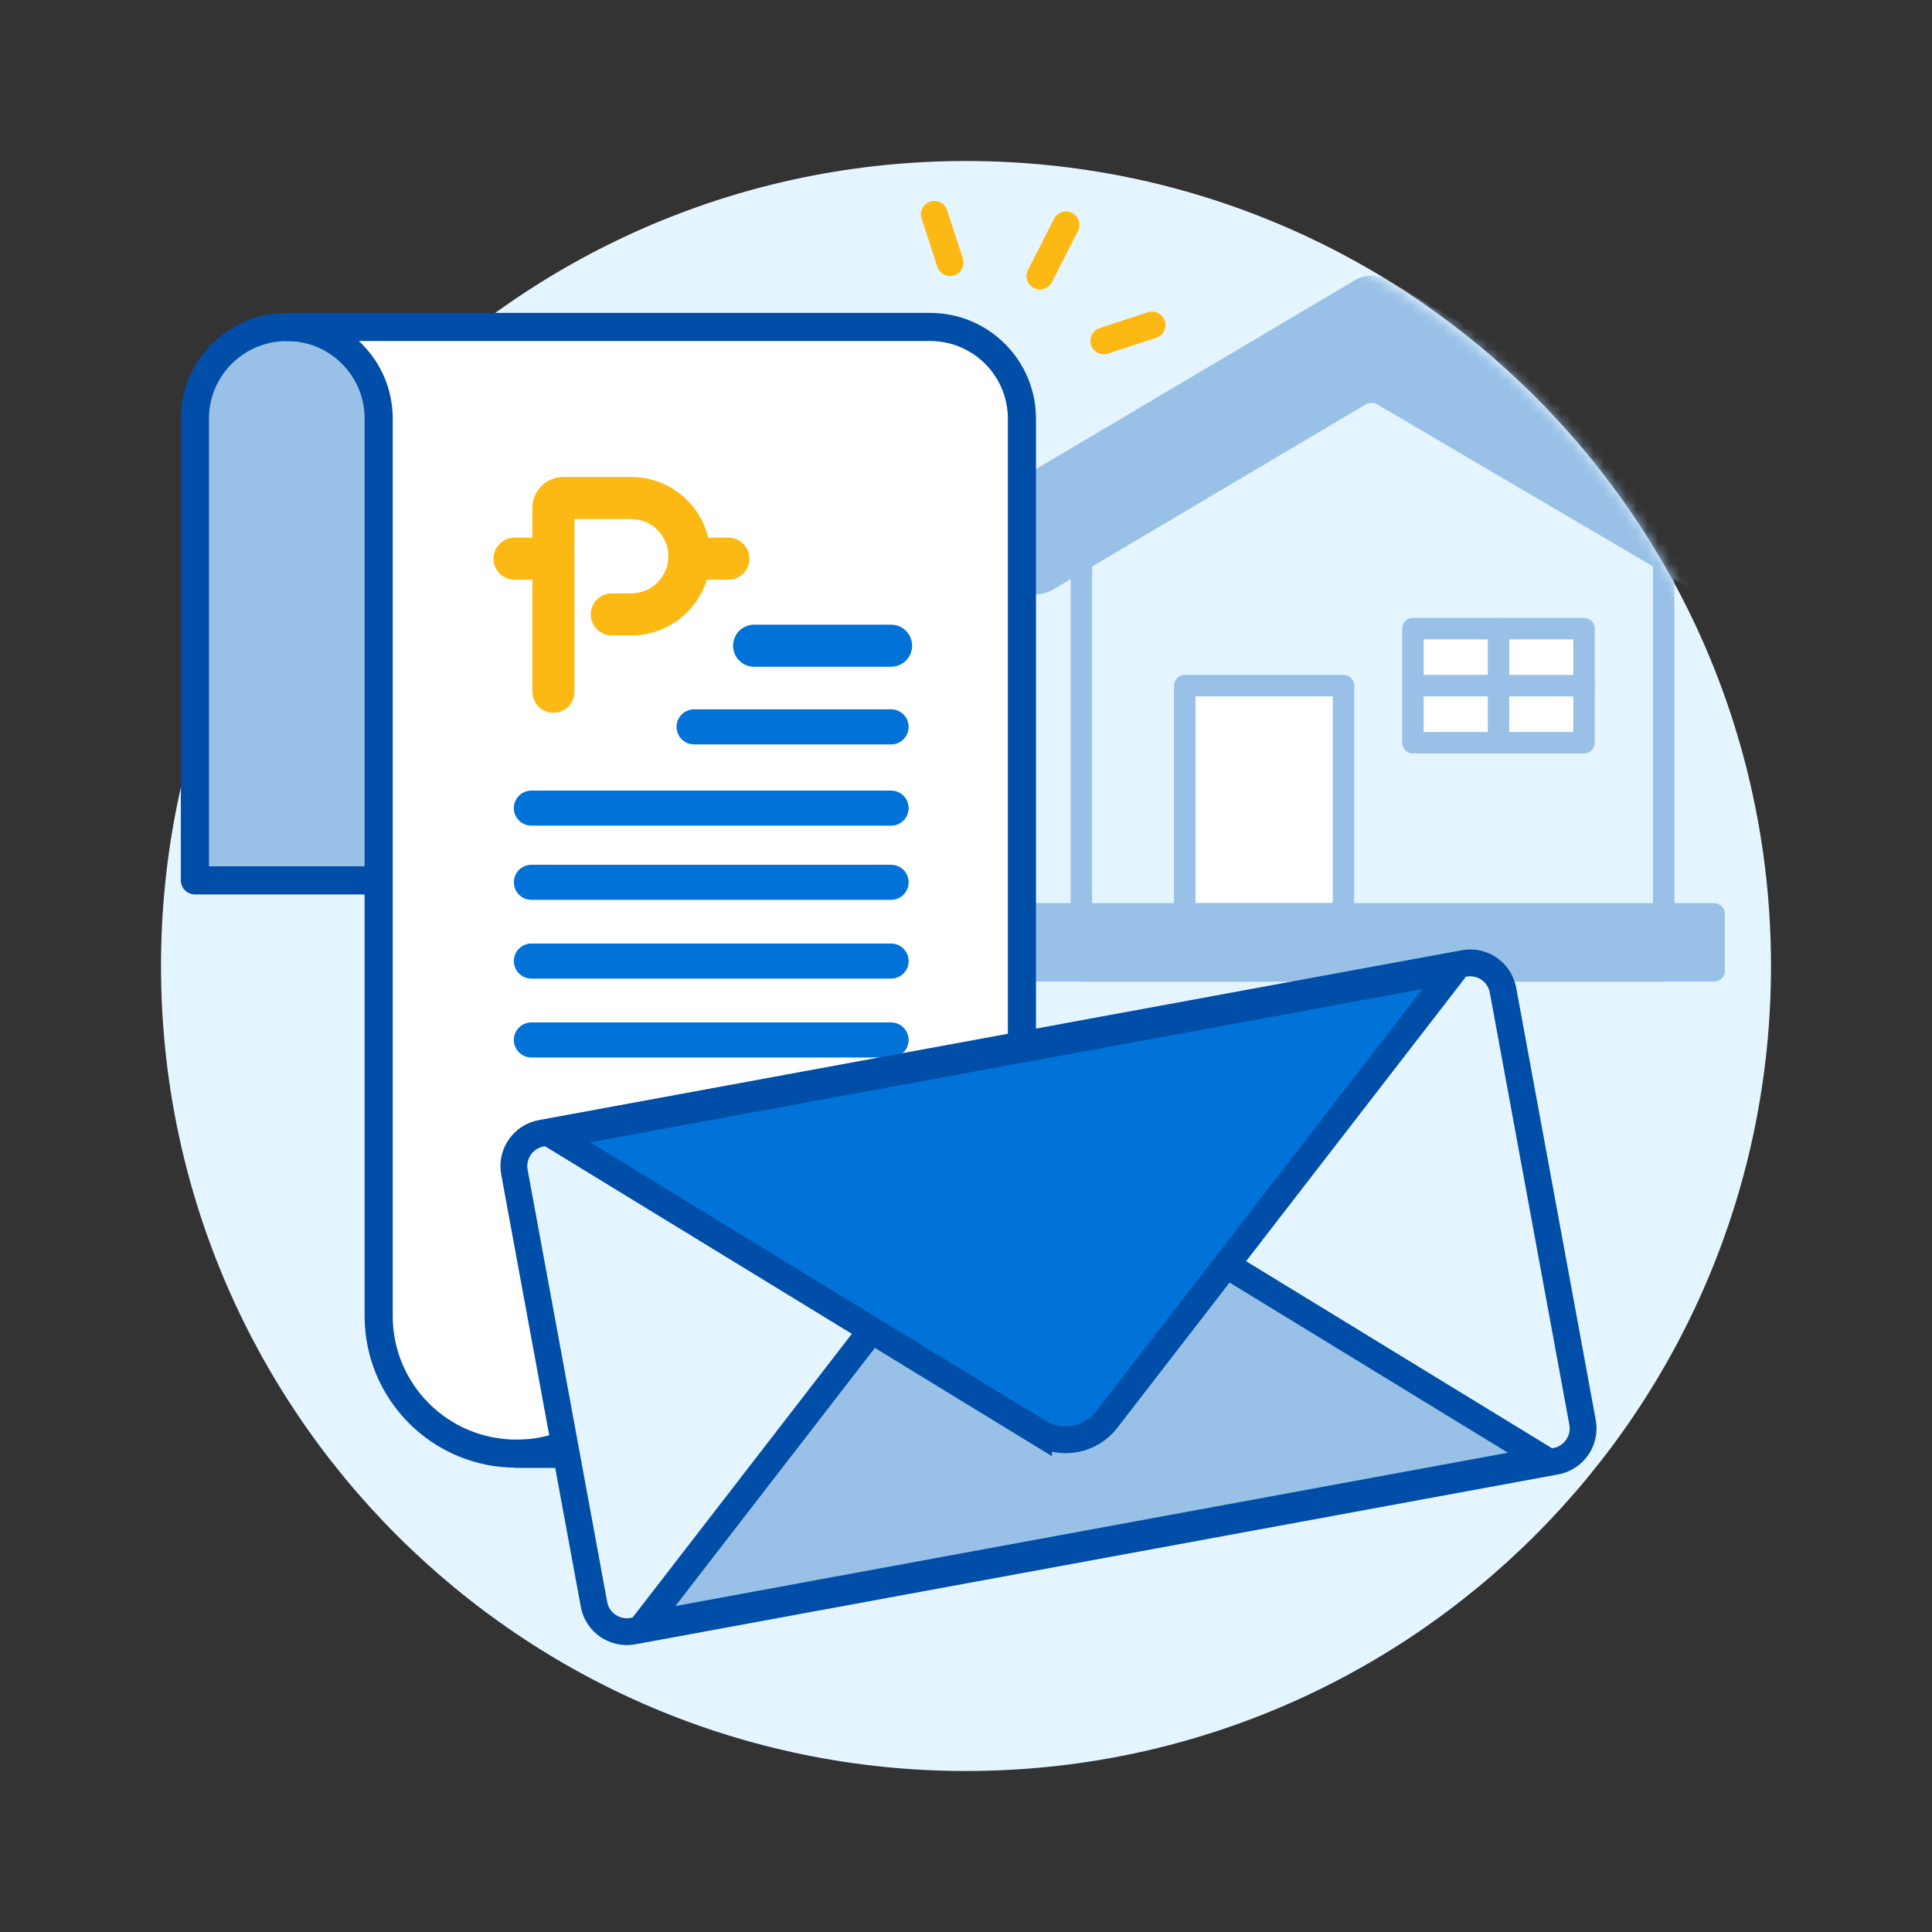 <svg width="180" height="180" viewBox="0 0 180 180" fill="none" xmlns="http://www.w3.org/2000/svg">
<rect x="0" y="0" width="180" height="180" fill="#333333" stroke="none"/>
<mask id="mask0_2056_3011" style="mask-type:luminance" maskUnits="userSpaceOnUse" x="0" y="0" width="180" height="180">
<path d="M180 0H0V180H180V0Z" fill="white"/>
</mask>
<g mask="url(#mask0_2056_3011)">
<path d="M90 165C131.421 165 165 131.421 165 90C165 48.579 131.421 15 90 15C48.579 15 15 48.579 15 90C15 131.421 48.579 165 90 165Z" fill="#E5F5FF"/>
<mask id="mask1_2056_3011" style="mask-type:luminance" maskUnits="userSpaceOnUse" x="15" y="15" width="151" height="151">
<path d="M15.33 15.461H90.33C131.75 15.461 165.33 49.041 165.33 90.461C165.33 131.881 131.75 165.461 90.33 165.461C48.91 165.461 15.33 131.881 15.33 90.461V15.461Z" fill="white"/>
</mask>
<g mask="url(#mask1_2056_3011)">
<path d="M100.76 46.069L127.88 31.279L155 46.069V90.459H100.75V46.069H100.76Z" fill="#E5F5FF" stroke="#99C1E7" stroke-width="2" stroke-linecap="round" stroke-linejoin="round"/>
<path d="M125.17 63.881H110.38V85.141H125.17V63.881Z" fill="white" stroke="#99C1E7" stroke-width="2" stroke-linecap="round" stroke-linejoin="round"/>
<path d="M158.22 54.09L128.84 36.83C128.19 36.45 127.38 36.45 126.72 36.83L97.59 54.08C96.59 54.66 95.31 54.33 94.73 53.33C94.55 53.02 94.45 52.67 94.44 52.31V47.26C94.44 46.53 94.83 45.86 95.46 45.49L126.72 26.98C127.37 26.59 128.18 26.59 128.84 26.98L160.29 45.48C160.92 45.85 161.31 46.52 161.32 47.25V52.28C161.31 53.43 160.36 54.36 159.21 54.35C158.86 54.35 158.53 54.26 158.22 54.09Z" fill="#99C1E7" stroke="#99C1E7" stroke-width="2" stroke-linecap="round" stroke-linejoin="round"/>
<path d="M159.7 85.141H96.05V90.451H159.7V85.141Z" fill="#99C1E7" stroke="#99C1E7" stroke-width="2" stroke-linecap="round" stroke-linejoin="round"/>
<path d="M147.58 58.57H131.64V69.2H147.58V58.57Z" fill="white" stroke="#99C1E7" stroke-width="2" stroke-linecap="round" stroke-linejoin="round"/>
<path d="M131.64 63.881H147.59" stroke="#99C1E7" stroke-width="2" stroke-linecap="round" stroke-linejoin="round"/>
<path d="M139.61 58.57V69.2" stroke="#99C1E7" stroke-width="2" stroke-linecap="round" stroke-linejoin="round"/>
<path d="M18.16 82.021V39.001C18.16 34.281 22 30.461 26.72 30.471H65.24C60.52 30.471 56.69 34.281 56.68 39.001V82.021H18.16Z" fill="#99C1E7"/>
<path d="M18.16 82.021V39.001C18.16 34.281 22 30.461 26.72 30.471H65.24C60.52 30.471 56.69 34.281 56.68 39.001V82.021H18.16Z" stroke="#004EA8" stroke-width="2.62" stroke-linecap="round" stroke-linejoin="round"/>
<path d="M95.21 135.431H48.12C41.04 135.441 35.29 129.711 35.28 122.631V38.991C35.28 34.271 31.44 30.451 26.72 30.461H86.65C91.37 30.461 95.2 34.271 95.21 38.991V135.431Z" fill="white"/>
<path d="M95.21 135.431H48.12C41.04 135.441 35.29 129.711 35.28 122.631V38.991C35.28 34.271 31.44 30.451 26.72 30.461H86.65C91.37 30.461 95.2 34.271 95.21 38.991V135.431Z" stroke="#004EA8" stroke-width="2.62" stroke-linecap="round" stroke-linejoin="round"/>
<path d="M104.79 126.051L101.02 122.641L97.25 126.051L93.48 122.641L89.71 126.051L85.94 122.641L82.17 126.051L78.4 122.641L74.63 126.051L70.86 122.641L67.09 126.051L60.93 122.641C60.92 129.721 55.17 135.451 48.09 135.441H99.46C106.54 135.451 112.29 129.721 112.3 122.641L104.76 126.051H104.79Z" fill="white"/>
<path d="M104.79 126.051L101.02 122.641L97.25 126.051L93.48 122.641L89.71 126.051L85.94 122.641L82.17 126.051L78.4 122.641L74.63 126.051L70.86 122.641L67.09 126.051L60.93 122.641C60.92 129.721 55.17 135.451 48.09 135.441H99.46C106.54 135.451 112.29 129.721 112.3 122.641L104.76 126.051H104.79Z" stroke="#004EA8" stroke-width="2.62" stroke-linecap="round" stroke-linejoin="round"/>
<path d="M51.56 64.45V47.3C51.56 46.8 51.97 46.4 52.47 46.4H58.81C61.8 46.4 64.23 48.83 64.23 51.82C64.23 54.81 61.8 57.24 58.81 57.24H57" stroke="#FDB913" stroke-width="3.92" stroke-linecap="round" stroke-linejoin="round"/>
<path d="M67.86 52.051H64.24" stroke="#FDB913" stroke-width="3.92" stroke-linecap="round" stroke-linejoin="round"/>
<path d="M51.56 52.051H47.94" stroke="#FDB913" stroke-width="3.92" stroke-linecap="round" stroke-linejoin="round"/>
<path d="M49.51 96.891H83.02" stroke="#0072D8" stroke-width="3.27" stroke-linecap="round" stroke-linejoin="round"/>
<path d="M49.51 89.541H83.02" stroke="#0072D8" stroke-width="3.27" stroke-linecap="round" stroke-linejoin="round"/>
<path d="M49.51 82.201H83.02" stroke="#0072D8" stroke-width="3.27" stroke-linecap="round" stroke-linejoin="round"/>
<path d="M49.51 75.291H83.02" stroke="#0072D8" stroke-width="3.27" stroke-linecap="round" stroke-linejoin="round"/>
<path d="M64.67 67.721H83.02" stroke="#0072D8" stroke-width="3.27" stroke-linecap="round" stroke-linejoin="round"/>
<path d="M70.26 60.16H83.02" stroke="#0072D8" stroke-width="3.92" stroke-linecap="round" stroke-linejoin="round"/>
<path d="M136.409 89.76L50.424 105.587C48.735 105.898 47.617 107.52 47.928 109.209L55.34 149.473C55.651 151.162 57.272 152.279 58.961 151.968L144.947 136.14C146.636 135.829 147.753 134.208 147.442 132.519L140.031 92.255C139.72 90.566 138.098 89.449 136.409 89.76Z" fill="#E5F5FF" stroke="#004EA8" stroke-width="2.5" stroke-miterlimit="10"/>
<path d="M92.35 109.512L60 151.372C60 151.372 60 151.442 60.04 151.432L143.83 136.002C143.83 136.002 143.87 135.952 143.84 135.932L98.7 108.332C96.6 107.042 93.86 107.552 92.35 109.502V109.512Z" fill="#99C1E7" stroke="#004EA8" stroke-width="2.5" stroke-miterlimit="10"/>
<path d="M96.76 133.442L51.62 105.842C51.62 105.842 51.6 105.782 51.63 105.772L135.42 90.342C135.42 90.342 135.48 90.372 135.46 90.402L103.11 132.262C101.6 134.212 98.87 134.722 96.76 133.432V133.442Z" fill="#0072D8" stroke="#004EA8" stroke-width="2.5" stroke-miterlimit="10"/>
<path d="M96.89 25.721L99.32 20.951" stroke="#FDB913" stroke-width="2.5" stroke-linecap="round" stroke-linejoin="round"/>
<path d="M88.52 24.471L87.05 19.971" stroke="#FDB913" stroke-width="2.5" stroke-linecap="round" stroke-linejoin="round"/>
<path d="M107.34 30.281L102.84 31.751" stroke="#FDB913" stroke-width="2.5" stroke-linecap="round" stroke-linejoin="round"/>
</g>
</g>
</svg>

